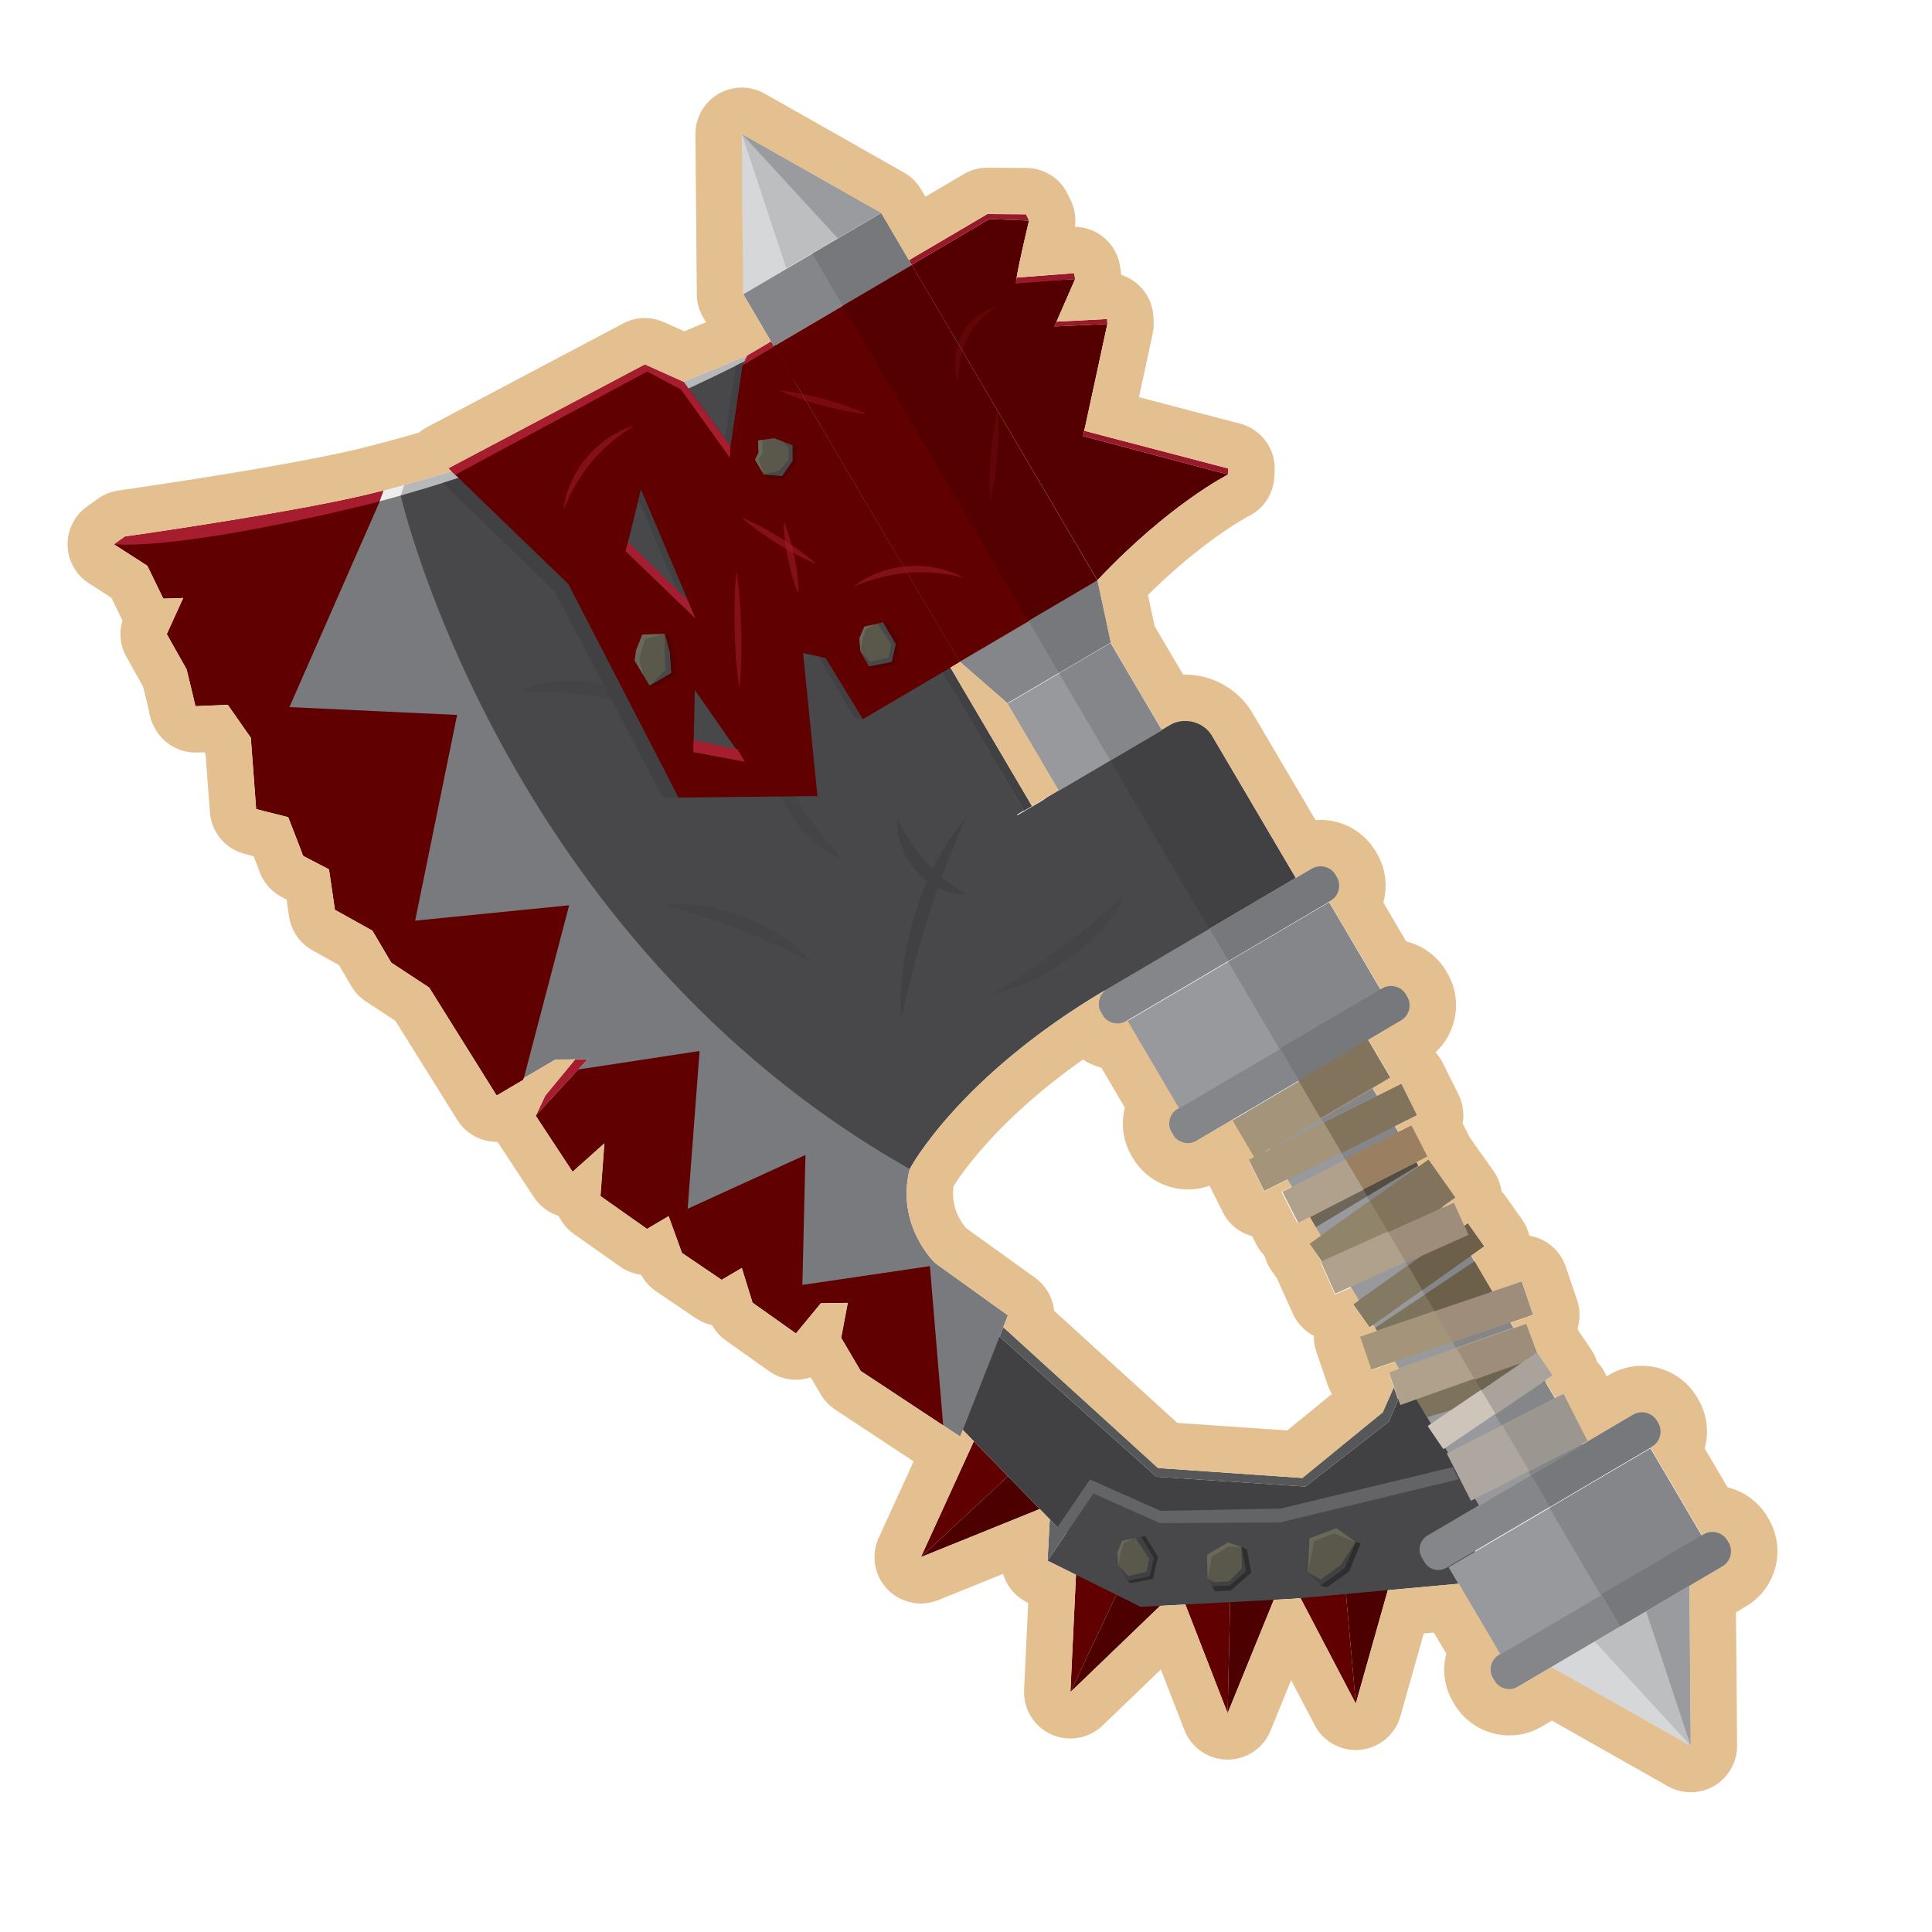 <?xml version="1.0" encoding="utf-8"?>
<!-- Generator: Adobe Illustrator 19.0.1, SVG Export Plug-In . SVG Version: 6.00 Build 0)  -->
<svg version="1.0" xmlns="http://www.w3.org/2000/svg" xmlns:xlink="http://www.w3.org/1999/xlink" x="0px" y="0px"
	 viewBox="0 0 250 250" enable-background="new 0 0 250 250" xml:space="preserve">
<g id="Слой_1">
</g>
<g id="Слой_16">
</g>
<g id="Слой_15">
</g>
<g id="Слой_11">
</g>
<g id="Слой_14">
</g>
<g id="Слой_13">
</g>
<g id="Слой_10">
</g>
<g id="Слой_9">
</g>
<g id="Слой_8">
</g>
<g id="Слой_12">
	<g>
		<path fill="#414042" d="M135.689,103.045l15.95-9.39c1.752-1.032,4.03-0.442,5.062,1.31l10.974,18.641l-19.137,11.266
			c-1.752,1.032-4.03,0.442-5.062-1.31l-9.098-15.455C133.347,106.355,133.937,104.077,135.689,103.045z"/>
		
			<rect x="135.429" y="100.594" transform="matrix(0.862 -0.507 0.507 0.862 -37.648 88.359)" fill="#48484A" width="15.749" height="25.329"/>
		
			<rect x="83.489" y="97.386" transform="matrix(-0.862 0.507 -0.507 -0.862 253.857 146.488)" fill="#48484A" width="46.96" height="20.891"/>
		<polygon fill="#A51D2F" points="105.762,103.017 103.914,84.488 105.104,84.75 106.565,101.936 		"/>
		<polygon fill="#600000" points="126.016,186.494 119.16,201.491 130.423,191.025 		"/>
		<polygon fill="#4C0000" points="119.16,201.491 134.546,195.265 130.423,191.025 		"/>
		<g>
			<polygon fill="#600000" points="139.293,202.49 138.51,218.962 145.069,205.056 			"/>
			<polygon fill="#4C0000" points="138.51,218.962 150.474,207.457 145.069,205.056 			"/>
		</g>
		<g>
			<polygon fill="#600000" points="152.881,206.319 158.853,221.689 159.201,206.319 			"/>
			<polygon fill="#4C0000" points="158.853,221.689 165.115,206.319 159.201,206.319 			"/>
		</g>
		<g>
			<polygon fill="#600000" points="167.788,205.844 175.439,220.451 174.068,205.138 			"/>
			<polygon fill="#4C0000" points="175.439,220.451 179.945,204.477 174.068,205.138 			"/>
		</g>
		<path fill="#414042" d="M137.561,198.366l-14.263-14.667l5.047-11.625l21.294,19.016l19.288,1.271l10.794-8.407l3.426-8.12
			l12.885,19.043c0,0-19.792,4.785-20.238,4.881C175.347,199.853,137.561,198.366,137.561,198.366z"/>
		<polygon fill="#48484A" points="192.552,194.088 188.762,191.417 165.634,197.01 150.109,197.095 141.495,193.274 135.55,201.95 
			147.61,207.927 167.26,206.884 188.783,204.932 189.98,204.227 		"/>
		<polygon fill="#636466" points="135.55,201.95 135.844,196.601 136.837,197.621 141.044,191.44 150.177,195.504 165.706,195.211 
			187.962,189.849 188.762,191.417 165.634,197.01 150.109,197.095 141.495,193.274 		"/>
		<polygon fill="#565759" points="129.819,171.733 129.341,172.963 149.639,191.09 168.927,192.361 179.72,183.954 180.921,181.108 
			180.359,179.525 178.927,182.75 168.523,191.249 149.846,189.963 		"/>
		<path fill="#B6B8BA" d="M14.745,70.427l1.412-1.015c0,0,20.857-1.795,42.26-8.44l0.907,0.876l-1.275,1.868l-35.683,9.2
			l-6.22-1.698L14.745,70.427z"/>
		<path fill="#A51D2F" d="M14.745,70.427l1.412-1.015c0,0,23.83-3.352,33.496-5.961l-0.601,1.669l-6.294,2.54l-23.683,3.72
			L14.745,70.427z"/>
		<polyline fill="#EDEDEE" points="49.144,64.863 51.848,64.13 52.317,62.746 49.652,63.451 49.144,64.863 		"/>
		<path fill="#B6B8BA" d="M89.086,50.274l-0.637-0.873l8.246-3.417l-0.556,1.128C96.139,47.112,94.411,48.264,89.086,50.274z"/>
		<polyline fill="#A51D2F" points="69.33,144.372 70.559,141.765 74.432,137.077 76.074,137.052 69.33,144.372 		"/>
		<path fill="#848689" d="M172.368,116.454l-26.802,15.778c-0.975,0.574-2.242,0.246-2.816-0.729l-0.366-0.622
			c-0.574-0.975-0.246-2.242,0.729-2.816l26.802-15.778c0.975-0.574,2.242-0.246,2.816,0.729l0.366,0.622
			C173.671,114.613,173.343,115.881,172.368,116.454z"/>
		<path fill="#848689" d="M181.484,131.939l-26.802,15.778c-0.975,0.574-2.242,0.246-2.816-0.729l-0.366-0.622
			c-0.574-0.975-0.246-2.242,0.729-2.816l26.802-15.778c0.975-0.574,2.242-0.246,2.816,0.729l0.366,0.622
			C182.786,130.098,182.458,131.365,181.484,131.939z"/>
		
			<rect x="147.115" y="123.459" transform="matrix(0.862 -0.507 0.507 0.862 -43.533 100.293)" fill="#97999C" width="30.29" height="13.133"/>
		
			<rect x="161.213" y="119.617" transform="matrix(0.862 -0.507 0.507 0.862 -40.682 103.073)" fill="#848689" width="15.145" height="13.133"/>
		<path fill="#77787B" d="M169.604,112.471l-13.076,7.698l2.453,4.166l13.076-7.698c1.146-0.675,1.531-2.164,0.857-3.31
			C172.239,112.182,170.75,111.796,169.604,112.471z"/>
		<path fill="#77787B" d="M178.72,127.955l-13.076,7.698l2.453,4.166l13.076-7.698c1.146-0.675,1.531-2.164,0.857-3.31
			C181.355,127.666,179.866,127.281,178.72,127.955z"/>
		<path fill="#848689" d="M213.956,187.097l-26.802,15.778c-0.975,0.574-2.242,0.246-2.816-0.729l-0.366-0.622
			c-0.574-0.975-0.246-2.242,0.729-2.816l26.802-15.778c0.975-0.574,2.242-0.246,2.816,0.729l0.366,0.622
			C215.259,185.256,214.931,186.523,213.956,187.097z"/>
		<path fill="#848689" d="M223.072,202.582L196.27,218.36c-0.975,0.574-2.242,0.246-2.816-0.729l-0.366-0.622
			c-0.574-0.975-0.246-2.242,0.729-2.816l26.802-15.778c0.975-0.574,2.242-0.246,2.816,0.729l0.366,0.622
			C224.375,200.741,224.047,202.008,223.072,202.582z"/>
		
			<rect x="188.703" y="194.102" transform="matrix(0.862 -0.507 0.507 0.862 -73.623 131.158)" fill="#97999C" width="30.29" height="13.133"/>
		
			<rect x="202.801" y="190.26" transform="matrix(0.862 -0.507 0.507 0.862 -70.772 133.938)" fill="#848689" width="15.145" height="13.133"/>
		<path fill="#77787B" d="M211.193,183.114l-13.076,7.698l2.453,4.166l13.076-7.698c1.146-0.675,1.531-2.164,0.857-3.31
			C213.828,182.825,212.338,182.439,211.193,183.114z"/>
		<path fill="#77787B" d="M220.308,198.598l-13.076,7.698l2.453,4.166l13.076-7.698c1.146-0.675,1.531-2.164,0.857-3.31
			C222.943,198.309,221.454,197.924,220.308,198.598z"/>
		<path fill="#797A7D" d="M51.848,64.13c0,0-26.72,7.72-37.104,6.297l4.3,2.61l2.022,4.288l2.711-0.089l-2.19,4.815l2.632,4.471
			l1.021,4.721l4.164-0.18l3.201,4.585l0.543,9.031c0,0,3.64,1.062,3.905,0.66s2.108,5.288,2.108,5.288l3.619,1.881l0.558,5.214
			l4.784,2.579l2.435,4.135l4.913,3.226l8.72,13.959l7.649-4.503l4.233-0.064l-6.744,7.32l4.766,7.243l4.115-3.678l-0.502,6.827
			l6.016,4.246l2.798-1.647l1.729,4.76l5.13,3.477l2.612-1.538l1.389,4.493l5.61,3.982l3.226-3.909l3.49-0.045l-0.855,4.523
			l2.526,4.291l12.874,8.498l6.17-15.691l-9.414-6.767c0,0-5.141-4.831-3.292-12.165s-25.428-36.62-25.428-36.62L54.32,63.402
			L51.848,64.13z"/>
		<path fill="#600000" d="M53.719,119.134l5.43-26.621L37.45,91.499l11.694-26.635c-7.106,1.877-26.061,6.124-34.399,5.563
			l4.321,2.782l2.08,4.252l2.567-0.084l-2.126,4.674l2.557,4.557l1.176,4.771l4.164-0.18l2.968,4.25l0.697,9.229l4.146,1.068
			l1.948,5.016l3.327,1.729l0.769,5.23l4.864,2.715l2.435,4.135l4.913,3.226l8.72,13.959l3.453-2.033l5.923-22.579L53.719,119.134z"
			/>
		<polygon fill="#600000" points="111.381,177.396 122.046,184.436 120.328,163.838 103.825,166.268 104.226,149.453 
			88.982,156.417 90.526,135.997 74.839,138.393 69.33,144.372 74.097,151.615 78.211,147.936 77.709,154.764 83.725,159.009 
			86.524,157.362 88.253,162.122 93.383,165.599 95.994,164.061 97.383,168.554 102.993,172.536 106.219,168.628 109.709,168.582 
			108.855,173.105 		"/>
		<path fill="#48484A" d="M100.395,44.607c0,0-19.56,11.154-48.547,19.523c0,0,13.16,57.345,65.871,87.141
			c0,0,6.278-11.951,25.494-23.264"/>
		<polygon fill="#414042" points="59.324,61.849 57.322,62.483 71.812,76.614 85.739,103.117 87.829,103.252 73.553,75.589 		"/>
		<polygon fill="#414042" points="121.85,86.825 132.503,104.921 133.541,104.31 122.942,86.307 		"/>
		<path fill="#414042" d="M116.606,131.864c0,0-0.2-1.748,0.012-4.36c0.086-1.307,0.291-2.822,0.59-4.433
			c0.178-0.798,0.307-1.638,0.546-2.465c0.215-0.833,0.443-1.677,0.708-2.511c0.259-0.836,0.563-1.656,0.867-2.462
			c0.277-0.816,0.656-1.579,0.983-2.33c0.314-0.757,0.703-1.452,1.055-2.116c0.177-0.331,0.35-0.652,0.517-0.964
			c0.188-0.3,0.37-0.59,0.544-0.868c0.347-0.556,0.669-1.062,0.975-1.497c0.313-0.431,0.601-0.797,0.834-1.099
			c0.471-0.601,0.752-0.933,0.752-0.933s-0.158,0.411-0.456,1.109c-0.153,0.345-0.339,0.764-0.552,1.245
			c-0.199,0.485-0.424,1.031-0.669,1.628c-0.257,0.588-0.51,1.236-0.772,1.922c-0.266,0.684-0.552,1.4-0.818,2.154
			c-0.278,0.749-0.553,1.525-0.821,2.319c-0.278,0.79-0.552,1.595-0.788,2.413c-0.547,1.612-0.978,3.26-1.422,4.797
			c-0.411,1.545-0.791,2.994-1.094,4.246C116.985,130.16,116.606,131.864,116.606,131.864z"/>
		<path fill="#414042" d="M116.097,106.038c0,0,0.112,0.193,0.308,0.53c0.191,0.333,0.47,0.799,0.8,1.341
			c0.169,0.266,0.351,0.554,0.544,0.859c0.182,0.308,0.424,0.599,0.622,0.927c0.223,0.312,0.464,0.627,0.706,0.943
			c0.258,0.303,0.487,0.637,0.77,0.923l0.395,0.454l0.423,0.419c0.272,0.288,0.557,0.551,0.845,0.798
			c0.278,0.26,0.572,0.478,0.848,0.697c0.273,0.225,0.544,0.423,0.808,0.592c0.263,0.166,0.492,0.36,0.715,0.494
			c0.226,0.125,0.42,0.252,0.583,0.354c0.325,0.209,0.514,0.346,0.514,0.346s-0.222,0.005-0.617-0.017
			c-0.196-0.014-0.439-0.027-0.714-0.063c-0.275-0.035-0.573-0.122-0.903-0.214c-0.166-0.047-0.339-0.096-0.518-0.147
			c-0.173-0.064-0.342-0.152-0.523-0.231c-0.358-0.166-0.752-0.325-1.098-0.584c-0.359-0.24-0.75-0.472-1.077-0.789
			c-0.171-0.151-0.348-0.298-0.515-0.457l-0.466-0.511c-0.316-0.338-0.575-0.72-0.834-1.09c-0.256-0.372-0.45-0.774-0.653-1.148
			c-0.367-0.772-0.635-1.521-0.772-2.186C115.972,106.957,116.097,106.038,116.097,106.038z"/>
		<g opacity="0.61">
			<path fill="#414042" d="M85.955,117.139c0,0,0.325-0.065,0.903-0.115c0.576-0.04,1.407-0.071,2.395,0.007
				c0.494,0.036,1.031,0.085,1.591,0.175c0.559,0.093,1.157,0.174,1.756,0.332c0.605,0.136,1.227,0.293,1.848,0.488
				c0.629,0.172,1.24,0.427,1.864,0.646c0.614,0.245,1.217,0.517,1.81,0.785c0.586,0.281,1.141,0.604,1.688,0.891
				c0.54,0.301,1.037,0.638,1.514,0.942c0.485,0.29,0.898,0.641,1.294,0.934c0.797,0.581,1.391,1.161,1.808,1.557
				c0.414,0.401,0.639,0.642,0.639,0.642s-0.311-0.123-0.834-0.358c-0.26-0.12-0.577-0.26-0.929-0.438
				c-0.349-0.182-0.769-0.342-1.201-0.554c-0.443-0.194-0.901-0.439-1.407-0.655c-0.504-0.22-1.031-0.456-1.57-0.709
				c-0.548-0.233-1.114-0.474-1.689-0.719c-0.578-0.233-1.166-0.469-1.753-0.706c-0.594-0.217-1.177-0.468-1.767-0.668
				c-0.588-0.206-1.158-0.438-1.726-0.614c-1.125-0.391-2.191-0.712-3.11-0.997C87.237,117.46,85.955,117.139,85.955,117.139z"/>
		</g>
		<g opacity="0.61">
			<path fill="#414042" d="M128.636,128.634c0,0,1.13-0.762,2.824-1.906c0.833-0.566,1.805-1.227,2.847-1.935
				c0.512-0.36,1.042-0.731,1.58-1.109c0.528-0.39,1.084-0.758,1.602-1.175c0.534-0.396,1.08-0.777,1.582-1.196
				c0.508-0.412,1.036-0.784,1.504-1.196c0.479-0.399,0.957-0.77,1.381-1.154c0.424-0.383,0.861-0.716,1.219-1.066
				c0.364-0.345,0.714-0.651,1.026-0.923c0.297-0.287,0.555-0.538,0.768-0.744c0.436-0.41,0.701-0.639,0.701-0.639
				s-0.144,0.311-0.426,0.847c-0.144,0.265-0.311,0.596-0.53,0.957c-0.231,0.35-0.495,0.747-0.8,1.168
				c-0.289,0.437-0.655,0.861-1.043,1.314c-0.378,0.463-0.804,0.925-1.273,1.373c-0.904,0.936-1.982,1.811-3.079,2.651
				c-0.553,0.416-1.139,0.782-1.698,1.168c-0.569,0.371-1.154,0.696-1.714,1.018c-1.133,0.621-2.222,1.141-3.185,1.517
				C130.01,128.388,128.636,128.634,128.636,128.634z"/>
		</g>
		<g opacity="0.61">
			<path fill="#414042" d="M108.949,111.194c0,0-1.029-0.316-2.323-1.228c-0.332-0.218-0.666-0.483-1.017-0.771
				c-0.336-0.301-0.714-0.601-1.047-0.966c-0.699-0.699-1.382-1.512-1.97-2.391c-0.308-0.43-0.559-0.897-0.82-1.347
				c-0.267-0.446-0.446-0.932-0.662-1.375c-0.218-0.443-0.344-0.911-0.497-1.336c-0.162-0.421-0.246-0.845-0.333-1.23
				c-0.196-0.762-0.247-1.424-0.28-1.882c-0.032-0.459-0.033-0.721-0.033-0.721s0.143,0.227,0.364,0.625
				c0.108,0.2,0.243,0.439,0.378,0.718c0.134,0.279,0.333,0.575,0.502,0.911c0.184,0.331,0.366,0.694,0.587,1.063
				c0.223,0.368,0.43,0.766,0.672,1.163c0.244,0.394,0.495,0.8,0.751,1.214c0.276,0.399,0.51,0.833,0.806,1.228
				c0.548,0.817,1.12,1.619,1.681,2.359c0.285,0.369,0.56,0.726,0.82,1.065c0.272,0.334,0.528,0.65,0.765,0.942
				C108.254,110.4,108.949,111.194,108.949,111.194z"/>
		</g>
		<g opacity="0.61">
			<path fill="#414042" d="M84.625,92.405c0,0-0.263-0.126-0.716-0.319c-0.458-0.189-1.109-0.438-1.887-0.71
				c-0.397-0.12-0.815-0.266-1.266-0.394c-0.448-0.137-0.926-0.253-1.419-0.378c-0.485-0.147-1.012-0.208-1.527-0.336
				c-0.524-0.091-1.056-0.184-1.588-0.277c-0.537-0.07-1.074-0.14-1.603-0.209c-0.533-0.033-1.055-0.123-1.566-0.156
				c-0.511-0.015-1.007-0.062-1.48-0.101c-0.472-0.019-0.921-0.028-1.339-0.055c-0.836-0.06-1.537-0.044-2.037-0.081
				c-0.499-0.028-0.79-0.06-0.79-0.06s0.264-0.112,0.738-0.281c0.476-0.156,1.155-0.424,2.004-0.569
				c0.423-0.084,0.883-0.19,1.374-0.246c0.492-0.049,1.015-0.106,1.557-0.132c0.542-0.014,1.105-0.014,1.676,0.007
				c0.572,0.023,1.149,0.111,1.727,0.172c0.573,0.106,1.148,0.211,1.703,0.354c0.553,0.159,1.096,0.315,1.605,0.52
				c0.517,0.177,0.996,0.407,1.443,0.634c0.454,0.208,0.853,0.474,1.224,0.701c0.733,0.477,1.283,0.959,1.643,1.315
				C84.458,92.168,84.625,92.405,84.625,92.405z"/>
		</g>
		<polygon fill="#59584A" points="156.281,204.317 156.187,201.198 158.877,199.614 160.644,200.161 161.246,203.318 
			159.071,205.171 156.823,205.238 		"/>
		<polygon fill="#600000" points="100.17,44.845 96.066,47.262 94.518,57.719 88.449,49.401 83.443,47.156 58.028,60.598 
			73.553,75.588 87.802,103.207 105.774,103.01 103.923,84.505 106.814,85.148 111.643,93.065 124.204,85.67 		"/>
		<polygon fill="#A51D2F" points="58.902,61.441 83.739,48.085 88.119,50.405 94.45,59.239 94.518,57.719 88.449,49.401 
			83.443,47.156 58.028,60.598 		"/>
		<polygon fill="#A51D2F" points="96.066,47.262 96.695,45.984 99.774,44.172 100.17,44.845 		"/>
		<polygon fill="#48484A" points="82.943,63.375 80.964,71.323 89.952,79.974 		"/>
		<polygon fill="#A51D2F" points="80.964,71.323 81.261,70.133 88.967,77.644 89.952,79.974 		"/>
		<polygon fill="#48484A" points="89.911,89.293 89.733,97.311 96.368,98.555 		"/>
		<polygon fill="#A51D2F" points="89.733,97.311 89.767,95.784 95.438,96.974 96.368,98.555 		"/>
		<g>
			<polygon fill="#59584A" points="111.329,84.283 111.213,82.593 111.839,81.094 114.275,80.539 115.922,83.338 115.402,85.654 
				112.482,86.242 			"/>
			<polygon fill="#48484A" points="111.329,84.283 112.636,85.649 114.983,85.084 115.333,83.402 113.57,80.7 114.275,80.539 
				115.922,83.338 115.402,85.654 112.482,86.242 			"/>
			<polygon fill="#540000" points="112.482,86.242 112.941,86.558 115.823,86.013 116.468,83.163 114.805,80.479 114.275,80.539 
				115.922,83.338 115.402,85.654 			"/>
			<polygon fill="#696859" points="111.329,84.283 111.213,82.593 111.839,81.094 113.216,80.781 112.04,81.384 111.631,82.661 			
				"/>
		</g>
		<g>
			<polygon fill="#59584A" points="144.702,202.578 144.586,200.887 145.211,199.389 147.648,198.834 149.295,201.632 
				148.775,203.948 145.855,204.537 			"/>
			<polygon fill="#414042" points="144.702,202.578 146.009,203.944 148.355,203.379 148.705,201.697 146.943,198.994 
				147.648,198.834 149.295,201.632 148.775,203.948 145.855,204.537 			"/>
			<polygon fill="#2E2E2F" points="145.855,204.537 146.313,204.853 149.195,204.308 149.841,201.457 148.177,198.773 
				147.648,198.834 149.295,201.632 148.775,203.948 			"/>
			<polygon fill="#696859" points="144.702,202.578 144.586,200.887 145.211,199.389 146.588,199.075 145.413,199.678 
				145.003,200.956 			"/>
		</g>
		<polygon fill="#59584A" points="101.217,61.608 102.57,59.64 102.562,57.635 100.169,56.699 98.087,57.003 98.161,58.551 
			97.708,59.488 98.842,61.415 		"/>
		<polygon fill="#696859" points="98.842,61.415 98.144,59.398 98.688,58.628 98.644,56.922 98.087,57.003 98.161,58.551 
			97.708,59.488 		"/>
		<polygon fill="#48484A" points="98.842,61.415 101.217,61.608 102.57,59.64 102.562,57.635 101.104,57.065 102.037,57.902 
			102.067,59.517 100.822,60.888 		"/>
		<polygon fill="#540000" points="98.842,61.415 99.575,62.041 101.461,62.187 103.065,59.861 103.119,57.82 102.562,57.635 
			102.57,59.64 101.217,61.608 		"/>
		<g opacity="0.51">
			<path fill="#A51D2F" d="M95.676,89.039c0,0-0.044-0.235-0.1-0.648c-0.047-0.413-0.14-1.002-0.206-1.709
				c-0.145-1.415-0.264-3.304-0.314-5.195c-0.044-1.891-0.02-3.783,0.055-5.204c0.031-0.71,0.095-1.303,0.122-1.717
				c0.036-0.415,0.068-0.652,0.068-0.652s0.044,0.235,0.1,0.648c0.047,0.413,0.141,1.001,0.207,1.709
				c0.145,1.415,0.263,3.304,0.313,5.195c0.043,1.891,0.018,3.783-0.057,5.204c-0.031,0.71-0.095,1.303-0.121,1.717
				C95.708,88.802,95.676,89.039,95.676,89.039z"/>
		</g>
		<g opacity="0.51">
			<path fill="#A51D2F" d="M96,66.993c0,0,0.68,0.252,1.639,0.727c0.963,0.469,2.208,1.157,3.417,1.904
				c1.206,0.752,2.375,1.562,3.222,2.218c0.851,0.65,1.378,1.148,1.378,1.148s-0.68-0.251-1.64-0.726
				c-0.963-0.469-2.208-1.158-3.416-1.905c-1.205-0.752-2.374-1.563-3.221-2.219C96.527,67.491,96,66.993,96,66.993z"/>
		</g>
		<g opacity="0.51">
			<path fill="#A51D2F" d="M101.417,67.446c0,0,0.261,0.56,0.54,1.423c0.286,0.861,0.595,2.025,0.836,3.201
				c0.235,1.178,0.403,2.37,0.474,3.275c0.078,0.904,0.054,1.521,0.054,1.521s-0.262-0.56-0.541-1.423
				c-0.286-0.861-0.594-2.025-0.835-3.202c-0.235-1.178-0.401-2.37-0.472-3.275C101.394,68.064,101.417,67.446,101.417,67.446z"/>
		</g>
		<g opacity="0.51">
			<path fill="#A51D2F" d="M72.933,66.002c0,0,0.003-0.234,0.068-0.638c0.077-0.399,0.17-0.983,0.398-1.65
				c0.099-0.339,0.244-0.692,0.395-1.068c0.17-0.366,0.334-0.763,0.557-1.145c0.418-0.78,0.954-1.565,1.559-2.292
				c0.289-0.375,0.645-0.692,0.961-1.034c0.32-0.338,0.696-0.608,1.026-0.901c0.335-0.288,0.707-0.507,1.036-0.741
				c0.324-0.242,0.674-0.404,0.982-0.574c0.312-0.162,0.587-0.328,0.86-0.421c0.265-0.104,0.496-0.195,0.686-0.27
				c0.381-0.146,0.601-0.217,0.601-0.217s-0.189,0.141-0.524,0.367c-0.168,0.111-0.371,0.246-0.605,0.401
				c-0.238,0.144-0.472,0.365-0.751,0.559c-0.27,0.21-0.578,0.413-0.867,0.676c-0.291,0.26-0.617,0.507-0.923,0.799
				c-0.301,0.297-0.625,0.589-0.928,0.911c-0.292,0.332-0.623,0.638-0.891,1c-0.588,0.679-1.107,1.415-1.567,2.123
				c-0.455,0.712-0.845,1.403-1.149,2.014c-0.309,0.609-0.548,1.132-0.694,1.507C73.011,65.782,72.933,66.002,72.933,66.002z"/>
		</g>
		<polygon fill="#59584A" points="82.379,84.181 82.127,85.46 84.049,88.725 86.848,87.077 86.666,84.421 86.017,82.039 
			83.109,82.113 		"/>
		<polygon fill="#696859" points="83.226,87.325 82.704,85.372 83.441,82.677 86.017,82.039 83.109,82.113 82.303,84.122 
			82.127,85.46 		"/>
		<polygon fill="#540000" points="84.049,88.725 84.681,89.086 87.479,87.438 87.335,84.278 86.722,82.169 86.017,82.039 
			86.666,84.421 86.848,87.077 		"/>
		<polygon fill="#48484A" points="84.049,88.725 86.118,86.69 85.999,84.248 86.017,82.039 86.666,84.421 86.848,87.077 		"/>
		<polygon fill="#414042" points="88.967,77.644 87.553,76.266 82.625,64.653 82.943,63.375 		"/>
		<polygon fill="#414042" points="94.518,57.719 93.8,56.735 95.227,47.322 96.304,46.778 96.066,47.262 		"/>
		<polygon fill="#414042" points="105.902,84.945 110.572,92.878 111.643,93.065 106.814,85.148 		"/>
		<path fill="#540000" d="M117.969,34.261l10.045-5.914l5.141,0.198c0,0-2,8.337-1.627,8.117c0.373-0.22,7.59-0.549,7.59-0.549
			l-2.673,6.127l6.846-0.32l-3.14,14.509l18.757,4.978c0,0-7.604,3.807-16.904,13.678L117.969,34.261z"/>
		<polygon fill="#98192A" points="117.969,34.261 117.619,33.666 127.757,27.698 132.769,27.73 133.155,28.545 128.014,28.347 		"/>
		<polygon fill="#98192A" points="131.456,36.681 131.552,35.917 139,35.346 139.118,36.114 		"/>
		<polygon fill="#98192A" points="136.445,42.241 143.29,41.921 143.259,41.281 136.714,41.623 		"/>
		<polygon fill="#98192A" points="140.15,56.43 140.3,55.738 158.949,60.625 158.907,61.408 		"/>
		<polygon fill="#696859" points="156.281,204.317 156.187,201.198 158.877,199.614 160.644,200.161 158.938,200.144 
			156.773,201.481 		"/>
		<polygon fill="#414042" points="156.281,204.317 156.823,205.238 159.071,205.171 161.246,203.318 160.644,200.161 
			160.714,202.948 159.008,204.636 157.192,204.752 		"/>
		<polygon fill="#2E2E2F" points="156.823,205.238 157.227,205.924 159.253,205.799 161.916,203.496 161.344,200.497 
			160.644,200.161 161.246,203.318 159.071,205.171 		"/>
		<polygon fill="#59584A" points="169.26,203.463 169.441,199.066 172.934,197.745 175.42,199.55 173.976,202.93 170.861,205.177 		
			"/>
		<polygon fill="#696859" points="169.26,203.463 169.441,199.066 172.934,197.745 175.42,199.55 172.65,198.401 170.033,199.453 		
			"/>
		<polygon fill="#414042" points="169.26,203.463 170.861,205.177 173.976,202.93 175.42,199.55 173.533,202.462 170.907,204.402 		
			"/>
		<polygon fill="#2E2E2F" points="170.861,205.177 171.686,205.406 174.562,203.355 176.08,199.69 175.42,199.55 173.976,202.93 		
			"/>
		<polygon fill="#BCBEC0" points="95.988,17.333 104.999,22.434 114.009,27.535 105.087,32.788 96.164,38.041 96.076,27.687 		"/>
		<polygon fill="#999B9E" points="95.988,17.333 108.415,30.829 114.009,27.535 		"/>
		<polygon fill="#D5D7D8" points="95.988,17.333 101.759,34.747 96.164,38.041 		"/>
		<polygon fill="#BCBEC0" points="218.784,225.917 218.696,215.563 218.608,205.209 209.685,210.462 200.763,215.715 
			209.773,220.816 		"/>
		<polygon fill="#999B9E" points="218.784,225.917 213.013,208.503 218.608,205.209 		"/>
		<polygon fill="#D5D7D8" points="218.784,225.917 206.358,212.422 200.763,215.715 		"/>
		
			<rect x="96.712" y="32.248" transform="matrix(0.862 -0.507 0.507 0.862 -3.539 59.315)" fill="#848689" width="20.708" height="7.805"/>
		
			<rect x="106.351" y="29.622" transform="matrix(0.862 -0.507 0.507 0.862 -1.59 61.215)" fill="#77787B" width="10.354" height="7.805"/>
		<polygon fill="#848689" points="143.724,83.13 130.356,91 124.158,85.592 142.003,75.086 		"/>
		
			<rect x="110.709" y="36.239" transform="matrix(0.862 -0.507 0.507 0.862 -13.666 69.703)" fill="#600000" width="20.708" height="47.374"/>
		
			<rect x="120.348" y="33.613" transform="matrix(0.862 -0.507 0.507 0.862 -11.716 71.603)" fill="#540000" width="10.354" height="47.374"/>
		<polygon fill="#77787B" points="133.08,80.339 137.04,87.065 143.724,83.13 142.003,75.086 		"/>
		
			<rect x="132.606" y="86.169" transform="matrix(0.862 -0.507 0.507 0.862 -27.633 84.017)" fill="#97999C" width="15.479" height="13.086"/>
		
			<rect x="139.826" y="84.201" transform="matrix(0.862 -0.507 0.507 0.862 -26.173 85.441)" fill="#848689" width="7.722" height="13.086"/>
		
			<rect x="175.353" y="135.738" transform="matrix(0.862 -0.507 0.507 0.862 -58.561 115.742)" fill="#97999C" width="15.479" height="59.173"/>
		
			<rect x="182.573" y="133.77" transform="matrix(0.862 -0.507 0.507 0.862 -57.101 117.166)" fill="#848689" width="7.722" height="59.173"/>
		
			<rect x="159.468" y="139.329" transform="matrix(0.862 -0.507 0.507 0.862 -48.661 105.747)" fill="#A4957A" width="20.468" height="5.665"/>
		
			<rect x="161.409" y="144.921" transform="matrix(0.895 -0.446 0.446 0.895 -47.537 92.32)" fill="#A4957A" width="22.101" height="4.56"/>
		
			<rect x="169.435" y="154.93" transform="matrix(0.816 -0.578 0.578 0.816 -58.389 132.434)" fill="#90846B" width="18.903" height="6.056"/>
		
			<rect x="174.487" y="163.197" transform="matrix(0.816 -0.578 0.578 0.816 -61.616 136.449)" fill="#847962" width="18.189" height="3.678"/>
		
			<rect x="170.996" y="159.295" transform="matrix(0.912 -0.41 0.41 0.912 -50.347 88.08)" fill="#AFA18C" width="18.903" height="4.56"/>
		<polygon fill="#7D735D" points="177.936,171.821 190.824,163.201 194.009,168.611 179.077,173.759 		"/>
		
			<rect x="176.147" y="169.265" transform="matrix(0.946 -0.323 0.323 0.946 -45.4 69.717)" fill="#A4957A" width="22.101" height="4.56"/>
		<polygon fill="#7D735D" points="183.072,180.828 184.733,183.367 200.013,178.81 196.901,173.942 		"/>
		
			<rect x="179.902" y="174.332" transform="matrix(0.942 -0.335 0.335 0.942 -48.19 73.559)" fill="#AFA18C" width="18.903" height="4.56"/>
		
			<rect x="184.291" y="179.488" transform="matrix(0.827 -0.562 0.562 0.827 -68.545 139.663)" fill="#CEC5BA" width="17.105" height="3.619"/>
		
			<rect x="187.702" y="183.849" transform="matrix(0.891 -0.455 0.455 0.891 -63.683 109.67)" fill="#AEA79F" width="17.105" height="6.871"/>
		<polygon fill="#6E6759" points="169.487,157.468 170.273,158.803 183.525,150.804 182.477,149.023 		"/>
		
			<rect x="165.817" y="149.657" transform="matrix(0.89 -0.457 0.457 0.89 -50.039 96.798)" fill="#AFA18C" width="18.903" height="4.56"/>
		<polygon fill="#9B968F" points="197.865,190.32 194.373,184.388 202.311,180.337 205.434,186.457 		"/>
		<polygon fill="#A9A39B" points="200.935,177.989 198.902,174.995 191.684,179.918 193.556,183.001 		"/>
		<polygon fill="#6D6451" points="191.684,179.918 196.928,176.342 190.85,178.5 		"/>
		<polygon fill="#9D8D7A" points="190.85,178.5 188.493,174.498 197.497,171.3 198.902,174.995 196.928,176.342 		"/>
		<polygon fill="#9D8D7A" points="188.01,173.677 185.648,169.664 196.917,165.815 198.391,170.131 		"/>
		<polygon fill="#6D604B" points="185.648,169.664 184.394,167.501 190.824,163.201 193.099,167.137 		"/>
		<polygon fill="#6D604B" points="184.053,166.956 182.194,163.765 184.025,162.469 190.003,159.784 189.476,158.608 
			189.94,158.279 192.066,161.281 		"/>
		<polygon fill="#9D8D7A" points="181.958,163.397 179.636,159.453 188.136,155.624 190.003,159.784 		"/>
		<polygon fill="#82735C" points="179.636,159.453 177.267,155.394 184.849,150.025 188.349,154.967 186.171,156.509 		"/>
		<polygon fill="#534D42" points="176.941,154.778 176.417,153.888 183.281,150.388 183.525,150.804 		"/>
		<polygon fill="#9B7F61" points="176.417,153.888 174.081,149.984 182.636,145.593 184.718,149.65 		"/>
		<polygon fill="#82735C" points="173.606,149.177 171.287,145.238 181.334,140.234 183.367,144.316 		"/>
		
			<rect x="171.195" y="134.401" transform="matrix(0.507 0.862 -0.862 0.507 206.053 -81.184)" fill="#82735C" width="5.665" height="10.428"/>
		<g opacity="0.36">
			<path fill="#A51D2F" d="M112.157,53.577c0,0-0.752-0.053-1.85-0.243c-1.1-0.184-2.547-0.5-3.976-0.882
				c-1.428-0.388-2.837-0.843-3.88-1.239c-1.044-0.389-1.721-0.722-1.721-0.722s0.752,0.052,1.85,0.242
				c1.1,0.183,2.547,0.5,3.976,0.883c1.428,0.389,2.837,0.845,3.88,1.24C111.48,53.245,112.157,53.577,112.157,53.577z"/>
		</g>
		<g opacity="0.17">
			<path fill="#A51D2F" d="M128.134,64.8c0,0-0.083-0.749-0.094-1.863c-0.018-1.115,0.032-2.595,0.151-4.07
				c0.125-1.474,0.318-2.943,0.519-4.04c0.194-1.097,0.4-1.823,0.4-1.823s0.084,0.749,0.095,1.864
				c0.018,1.115-0.033,2.595-0.152,4.07c-0.125,1.474-0.319,2.943-0.52,4.04C128.339,64.075,128.134,64.8,128.134,64.8z"/>
		</g>
		<g opacity="0.51">
			<path fill="#A51D2F" d="M110.383,75.969c0,0,0.168-0.163,0.499-0.404c0.336-0.228,0.815-0.575,1.448-0.885
				c0.31-0.17,0.662-0.317,1.035-0.475c0.379-0.139,0.776-0.303,1.204-0.416c0.847-0.256,1.781-0.432,2.724-0.519
				c0.47-0.061,0.946-0.033,1.41-0.052c0.465-0.013,0.922,0.062,1.362,0.088c0.441,0.033,0.859,0.142,1.256,0.209
				c0.4,0.058,0.763,0.191,1.1,0.289c0.335,0.106,0.647,0.184,0.906,0.311c0.261,0.114,0.489,0.213,0.676,0.295
				c0.372,0.166,0.578,0.272,0.578,0.272s-0.233-0.034-0.63-0.111c-0.197-0.04-0.437-0.089-0.711-0.145
				c-0.271-0.066-0.591-0.076-0.927-0.136c-0.339-0.042-0.7-0.117-1.091-0.135c-0.389-0.022-0.795-0.077-1.217-0.088
				c-0.423-0.002-0.858-0.025-1.3-0.012c-0.441,0.028-0.892,0.011-1.337,0.078c-0.896,0.064-1.783,0.218-2.609,0.393
				c-0.825,0.182-1.589,0.395-2.237,0.612c-0.649,0.212-1.188,0.413-1.557,0.575C110.594,75.868,110.383,75.969,110.383,75.969z"/>
		</g>
		<g opacity="0.17">
			<path fill="#A51D2F" d="M123.945,49.599c0,0-0.268-0.722-0.341-1.87c-0.03-0.572-0.035-1.249,0.083-1.966
				c0.04-0.361,0.141-0.726,0.228-1.099c0.13-0.361,0.233-0.741,0.403-1.096c0.177-0.352,0.341-0.709,0.572-1.024
				c0.106-0.163,0.214-0.322,0.326-0.475c0.129-0.14,0.256-0.279,0.381-0.416c0.234-0.287,0.516-0.507,0.787-0.708
				c0.133-0.102,0.262-0.201,0.387-0.297c0.139-0.074,0.273-0.146,0.402-0.215c0.259-0.133,0.486-0.268,0.707-0.346
				c0.223-0.07,0.418-0.131,0.578-0.181c0.319-0.088,0.502-0.138,0.502-0.138s-0.157,0.107-0.43,0.294
				c-0.136,0.087-0.302,0.194-0.492,0.315c-0.187,0.123-0.37,0.304-0.586,0.466c-0.106,0.085-0.215,0.173-0.329,0.264
				c-0.101,0.104-0.206,0.212-0.313,0.323c-0.22,0.215-0.442,0.447-0.635,0.719c-0.102,0.131-0.205,0.263-0.31,0.397
				c-0.086,0.148-0.174,0.297-0.267,0.443c-0.2,0.285-0.336,0.614-0.489,0.933c-0.162,0.315-0.264,0.659-0.393,0.985
				c-0.082,0.343-0.222,0.664-0.28,0.999c-0.076,0.33-0.153,0.649-0.2,0.959c-0.061,0.308-0.091,0.603-0.135,0.876
				C123.967,48.838,123.945,49.599,123.945,49.599z"/>
		</g>
	</g>
	<g>
		<path fill="#E4BF90" d="M95.989,17.333l18.021,10.202l3.61,6.131l10.138-5.969l5.012,0.032l0.385,0.815
			c0,0-1.287,5.367-1.602,7.372l7.448-0.571l0.117,0.768l-2.404,5.509l6.545-0.343l0.032,0.641l-2.99,13.816l18.649,4.887
			l-0.042,0.783c0,0-7.604,3.807-16.904,13.678v0l1.721,8.044l0,0l-4.456,2.623L130.356,91l-6.198-5.407l-6.749-11.463l6.748,11.463
			l0,0l0.046,0.078l-1.216,0.716l10.552,17.924l3.454-2.033L130.356,91l13.339-7.853l6.639,11.277l0.959-0.565
			c0.649-0.382,1.363-0.563,2.068-0.563c1.407,0,2.782,0.722,3.544,2.016l10.771,18.295l-19.988,11.767l6.945-4.088l13.043-7.678
			l0,0l2.047-1.205c0.361-0.212,0.758-0.313,1.15-0.313c0.783,0,1.548,0.402,1.971,1.122l0.139,0.237
			c0.636,1.081,0.273,2.486-0.808,3.122l-0.118,0.07l0,0l-0.078,0.046l6.663,11.318l0.078-0.046c0,0,0,0,0,0l0.118-0.069
			c0.361-0.213,0.758-0.313,1.15-0.313c0.783,0,1.548,0.402,1.971,1.122l0.139,0.237c0.636,1.081,0.273,2.486-0.808,3.122
			l-4.207,2.477l2.874,4.882l-2.332,1.373l0.591,1.003l3.117-1.553l2.033,4.082l-2.832,1.41l0.428,0.726l1.673-0.859l2.082,4.057
			l-1.438,0.738l0.245,0.416l0.066,0.112l1.258-0.891l3.5,4.942l-1.675,1.186l0.059,0.101l1.402-0.63l1.34,2.984l0.465-0.329
			l2.126,3.002l-1.675,1.186l1.505,2.556l1.229,2.087l3.792-1.295l1.474,4.316l-2.904,0.992l0.434,0.737l1.576-0.56l1.405,3.695
			l2.033,2.994l-1.004,0.682l0.081,0.138l1.223,2.077l1.076-0.549l3.123,6.12l-0.707,0.361l0.044,0.076l0.416-0.245l6.123-3.605
			c0.361-0.212,0.758-0.313,1.15-0.313c0.783,0,1.548,0.402,1.971,1.122l0.139,0.237c0.636,1.081,0.273,2.485-0.808,3.122
			l-0.196,0.115l6.663,11.318l-23.021,13.552l23.217-13.668c0.361-0.212,0.758-0.313,1.15-0.313c0.783,0,1.547,0.402,1.971,1.122
			l0.139,0.236c0.636,1.081,0.272,2.486-0.808,3.122l-4.271,2.514l0.088,10.354l0.088,10.354l-9.01-5.101l-9.01-5.101l-4.3,2.532
			c-0.361,0.212-0.758,0.313-1.15,0.313c-0.783,0-1.548-0.402-1.972-1.122l-0.139-0.236c-0.636-1.081-0.273-2.486,0.808-3.122
			l0.118-0.07l-5.345-9.079l-9.201,0.835l-4.142,14.685l-7.156-13.66l-1.023,0.093l-2.428,0.129l-5.98,14.677l-5.466-14.069
			l-3.262,0.173l-11.614,11.168l0.722-15.187l-3.682-1.825l0.294-5.349l-3.134-3.222l1.835,1.887l-15.386,6.226l6.856-14.997
			l-1.422-1.462l-0.339,0.862l-2.21-1.458v0l-4.786-3.159l-5.879-3.881l-2.526-4.291l0.854-4.522l-3.49,0.045l-3.225,3.909v0
			l-5.61-3.982l-1.389-4.493l-1.074,0.632l-1.538,0.905l-5.13-3.477l-1.729-4.76l-1.151,0.678l-1.647,0.97l-6.017-4.246l0.503-6.827
			l-4.115,3.678v0v0l-4.766-7.243v0l1.229-2.607l3.873-4.688l-2.591,0.039l-4.059,2.389l-0.057,0.217l-3.453,2.033l-8.72-13.959
			l-4.913-3.226l-0.08-0.136v0l-1.688-2.867l-0.667-1.132l-4.864-2.715l-0.769-5.23l-3.327-1.729l-0.046-0.118l-0.034-0.018
			c0,0-0.058-0.177-0.15-0.456l-1.719-4.424l-2.203-0.567c-0.974-0.218-1.943-0.5-1.943-0.5l-0.697-9.229l-2.968-4.25l-4.164,0.18
			l-0.034-0.138l-0.046,0.002l-0.333-1.539l-0.763-3.096l-2.557-4.557l2.125-4.674l-2.567,0.084l-0.067-0.136l-0.013,0l-0.36-0.764
			l-1.64-3.352l-4.321-2.782l1.412-1.015c0,0,20.656-2.906,31.305-5.413c0.818-0.201,1.641-0.408,2.471-0.622l2.196-0.581
			c2.078-0.563,4.18-1.169,6.288-1.824l0.485,0.469h0l0.421,0.406l0,0l-0.421-0.406h0l-0.486-0.469c0,0,0,0,0,0l-0.388-0.375
			l25.415-13.441l5.006,2.245l8.246-3.417l3.078-1.812l0.347,0.589c0,0,0,0,0,0v0l-3.956-6.72l-0.088-10.354L95.989,17.333
			 M131.489,36.413l0.061-0.482C131.519,36.13,131.499,36.291,131.489,36.413 M103.768,50.958L103.768,50.958l-0.882-1.499l0,0.001
			L103.768,50.958 M116.934,73.32l-12.64-21.471v0L116.934,73.32 M132.503,104.921l-8.93-15.17v0L132.503,104.921 M158.928,124.367
			l-13.169,7.753c-0.361,0.212-0.758,0.313-1.15,0.313c-0.783,0-1.548-0.402-1.971-1.122l-0.139-0.236
			c-0.636-1.081-0.272-2.485,0.808-3.122l-0.094,0.055c-19.214,11.312-25.492,23.263-25.492,23.263
			c-1.849,7.334,3.292,12.165,3.292,12.165l9.414,6.767l-0.603,1.533l20.023,18.226l18.677,1.286l10.405-8.499l1.431-3.225
			l-0.674-1.899l1.381-0.49l-0.533-0.905l-3.056,1.044l-1.474-4.316l2.168-0.74l-0.456-0.774l-0.493,0.349l-2.126-3.002l0.746-0.528
			l-0.988-1.678l-2.095,0.941l-1.868-4.16l0.184-0.083l-1.653-2.334l1.491-1.056l-0.641-1.09l-0.786-1.335l-1.585,0.814
			l-2.082-4.057l1.35-0.693l-0.523-0.888l-3.062,1.525l-2.033-4.082l0.727-0.362l-2.833-4.812l1.968-1.158l-1.968,1.158v0
			l-4.571,2.691c-0.361,0.212-0.758,0.313-1.15,0.313c-0.783,0-1.548-0.402-1.971-1.122l-0.139-0.237
			c-0.636-1.081-0.273-2.485,0.808-3.122l13.223-7.784l1.586-0.934l-1.64,0.965l-13.051,7.683l-6.663-11.318L158.928,124.367
			 M163.318,149.207l1.01-0.503l-0.04-0.068L163.318,149.207 M179.72,183.954l1.201-2.846L179.72,183.954 M194.658,192.848
			l3.444-2.027L194.658,192.848 M95.989,11.333c-1.053,0-2.105,0.277-3.044,0.829c-1.847,1.087-2.974,3.078-2.956,5.221
			l0.088,10.354l0.088,10.354c0.009,1.053,0.295,2.085,0.829,2.993l0.363,0.617l-2.814,1.166l-2.645-1.186
			c-0.782-0.351-1.619-0.525-2.455-0.525c-0.966,0-1.929,0.233-2.805,0.696L55.223,55.294c-0.367,0.194-0.71,0.424-1.024,0.684
			c-1.187,0.349-2.405,0.692-3.64,1.027l-2.161,0.572c-0.765,0.198-1.555,0.397-2.341,0.589
			c-10.273,2.414-30.533,5.276-30.737,5.305c-0.962,0.135-1.876,0.502-2.665,1.069l-1.412,1.015
			c-1.613,1.159-2.548,3.041-2.497,5.026c0.051,1.985,1.081,3.817,2.75,4.892l2.915,1.876l0.885,1.81l0.342,0.726
			c0.066,0.139,0.136,0.275,0.212,0.408c-0.478,1.557-0.304,3.255,0.504,4.695l2.158,3.847l0.548,2.223l0.315,1.455
			c0.144,0.668,0.396,1.288,0.735,1.846c1.05,1.837,3.023,3.022,5.207,3.022c0.087,0,0.174-0.002,0.262-0.006l0.872-0.038
			l0.141,0.202l0.573,7.591c0.188,2.494,1.904,4.61,4.306,5.309c0.083,0.024,0.636,0.184,1.351,0.365l0.54,1.39l0.096,0.293
			c0.144,0.44,0.336,0.858,0.572,1.247c0.569,0.997,1.415,1.816,2.445,2.351l0.605,0.314l0.323,2.194
			c0.271,1.844,1.384,3.457,3.011,4.366l3.444,1.922l1.529,2.597l0.081,0.137c0.467,0.792,1.109,1.467,1.877,1.971l3.814,2.504
			l8.023,12.843c1.136,1.818,3.091,2.822,5.094,2.822c0.032,0,0.064,0,0.096-0.001l4.711,7.158c0.763,1.16,1.899,2.01,3.203,2.423
			c0.436,0.918,1.104,1.725,1.961,2.33l6.017,4.246c0.818,0.577,1.747,0.928,2.701,1.05c0.457,0.85,1.114,1.581,1.919,2.128
			l5.13,3.477c0.655,0.444,1.376,0.745,2.122,0.903c0.433,0.779,1.037,1.456,1.772,1.978l5.61,3.982
			c1.051,0.746,2.265,1.108,3.469,1.108c0.651,0,1.298-0.105,1.916-0.313l1.305,2.216c0.464,0.788,1.102,1.46,1.865,1.963
			l5.879,3.881l4.272,2.82l-4.523,9.892c-1.022,2.235-0.577,4.867,1.121,6.642c1.155,1.207,2.731,1.853,4.337,1.853
			c0.757,0,1.52-0.143,2.249-0.438l8.388-3.394c0.467,1.57,1.566,2.913,3.087,3.667l0.167,0.083l-0.535,11.268
			c-0.117,2.455,1.275,4.732,3.513,5.748c0.795,0.361,1.641,0.537,2.479,0.537c1.52,0,3.019-0.578,4.16-1.675l7.547-7.258
			l3.043,7.834c0.89,2.29,3.087,3.807,5.544,3.827c0.016,0,0.033,0,0.049,0c2.438,0,4.635-1.476,5.556-3.736l2.665-6.541l3.05,5.823
			c1.043,1.991,3.1,3.216,5.313,3.216c0.207,0,0.415-0.011,0.624-0.032c2.444-0.255,4.486-1.974,5.153-4.339l3.021-10.711
			l1.305-0.118l1.61,2.734c-0.55,2.139-0.237,4.362,0.881,6.262l0.136,0.231c1.484,2.521,4.221,4.083,7.145,4.083
			c1.474,0,2.925-0.395,4.195-1.143l1.314-0.774l5.996,3.394l9.01,5.101c0.917,0.519,1.937,0.779,2.956,0.779
			c1.053,0,2.105-0.277,3.044-0.83c1.847-1.087,2.974-3.078,2.956-5.221l-0.088-10.354l-0.058-6.89l1.286-0.757
			c1.904-1.121,3.258-2.918,3.813-5.061c0.555-2.143,0.243-4.372-0.877-6.275l-0.139-0.236c-1.142-1.938-3.027-3.311-5.17-3.839
			l-2.958-5.026c0.01-0.036,0.02-0.073,0.029-0.11c0.555-2.143,0.243-4.371-0.878-6.275l-0.14-0.238
			c-1.48-2.514-4.217-4.076-7.141-4.076c-1.474,0-2.924,0.395-4.194,1.143l-0.367,0.216l-0.245-0.479
			c-0.268-0.525-0.603-0.995-0.989-1.402c-0.172-0.551-0.427-1.087-0.768-1.59l-1.638-2.413l-0.127-0.334
			c0.362-1.195,0.345-2.483-0.064-3.68l-1.474-4.316c-0.738-2.16-2.586-3.626-4.689-3.98c-0.172-0.727-0.484-1.435-0.943-2.082
			l-2.126-3.002c-0.168-0.237-0.349-0.457-0.543-0.662c-0.126-0.926-0.471-1.835-1.049-2.65l-3.06-4.32
			c-0.041-0.09-0.084-0.179-0.13-0.268l-0.784-1.528c0.228-1.265,0.046-2.578-0.534-3.742l-2.033-4.082
			c-0.258-0.518-0.58-0.982-0.953-1.387c2.802-2.586,3.529-6.869,1.518-10.285l-0.138-0.235c-1.141-1.938-3.027-3.311-5.17-3.839
			l-2.958-5.025c0.01-0.036,0.02-0.073,0.029-0.109c0.555-2.143,0.243-4.372-0.878-6.276l-0.14-0.238
			c-1.479-2.512-4.215-4.075-7.14-4.075c-0.216,0-0.432,0.009-0.646,0.025l-8.152-13.846c-1.805-3.067-5.144-4.972-8.714-4.972
			c-0.086,0-0.173,0.001-0.259,0.003l-3.692-6.272l-0.866-4.051c7.32-7.224,13.012-10.183,13.074-10.215
			c1.929-0.966,3.167-2.881,3.282-5.036l0.041-0.783c0.151-2.843-1.717-5.4-4.47-6.122l-13.09-3.43l1.775-8.2
			c0.111-0.514,0.154-1.041,0.128-1.566l-0.032-0.641c-0.079-1.592-0.788-3.088-1.971-4.156c-0.638-0.576-1.385-1.002-2.188-1.26
			c-0.011-0.12-0.025-0.239-0.044-0.359l-0.117-0.768c-0.445-2.918-2.934-5.049-5.831-5.095c0.154-1.144-0.024-2.312-0.521-3.364
			l-0.385-0.815c-0.986-2.086-3.08-3.423-5.387-3.437l-5.012-0.032c-0.013,0-0.026,0-0.038,0c-1.07,0-2.121,0.286-3.044,0.829
			l-4.968,2.925l-0.566-0.961c-0.534-0.908-1.298-1.659-2.215-2.177L98.944,12.112C98.027,11.593,97.007,11.333,95.989,11.333
			L95.989,11.333z M123.394,153.465c1.289-2.028,6.153-8.938,16.734-16.35c0.733,0.47,1.538,0.825,2.385,1.047l3.049,5.179
			c-0.55,2.139-0.237,4.363,0.882,6.263l0.138,0.234c1.481,2.517,4.218,4.079,7.143,4.079c0.954,0,1.898-0.166,2.791-0.485
			l1.699,3.411c0.796,1.598,2.208,2.685,3.805,3.117l0.545,1.061c0.279,0.544,0.637,1.037,1.058,1.466
			c0.178,0.674,0.478,1.327,0.905,1.93l0.746,1.053c0.045,0.119,0.093,0.236,0.146,0.353l1.868,4.16
			c0.558,1.243,1.519,2.253,2.718,2.873c-0.012,0.688,0.094,1.379,0.321,2.042l1.474,4.316c0.142,0.416,0.325,0.806,0.544,1.168
			l-5.776,4.718l-14.225-0.979l-15.945-14.514c-0.168-1.671-1.034-3.244-2.468-4.275l-8.942-6.428
			C124.405,158.219,122.994,156.23,123.394,153.465L123.394,153.465z"/>
	</g>
</g>
<g id="Слой_5">
</g>
<g id="Слой_3">
</g>
<g id="Слой_7">
</g>
<g id="Слой_4">
</g>
<g id="Слой_2">
</g>
<g id="Слой_6">
</g>
</svg>
